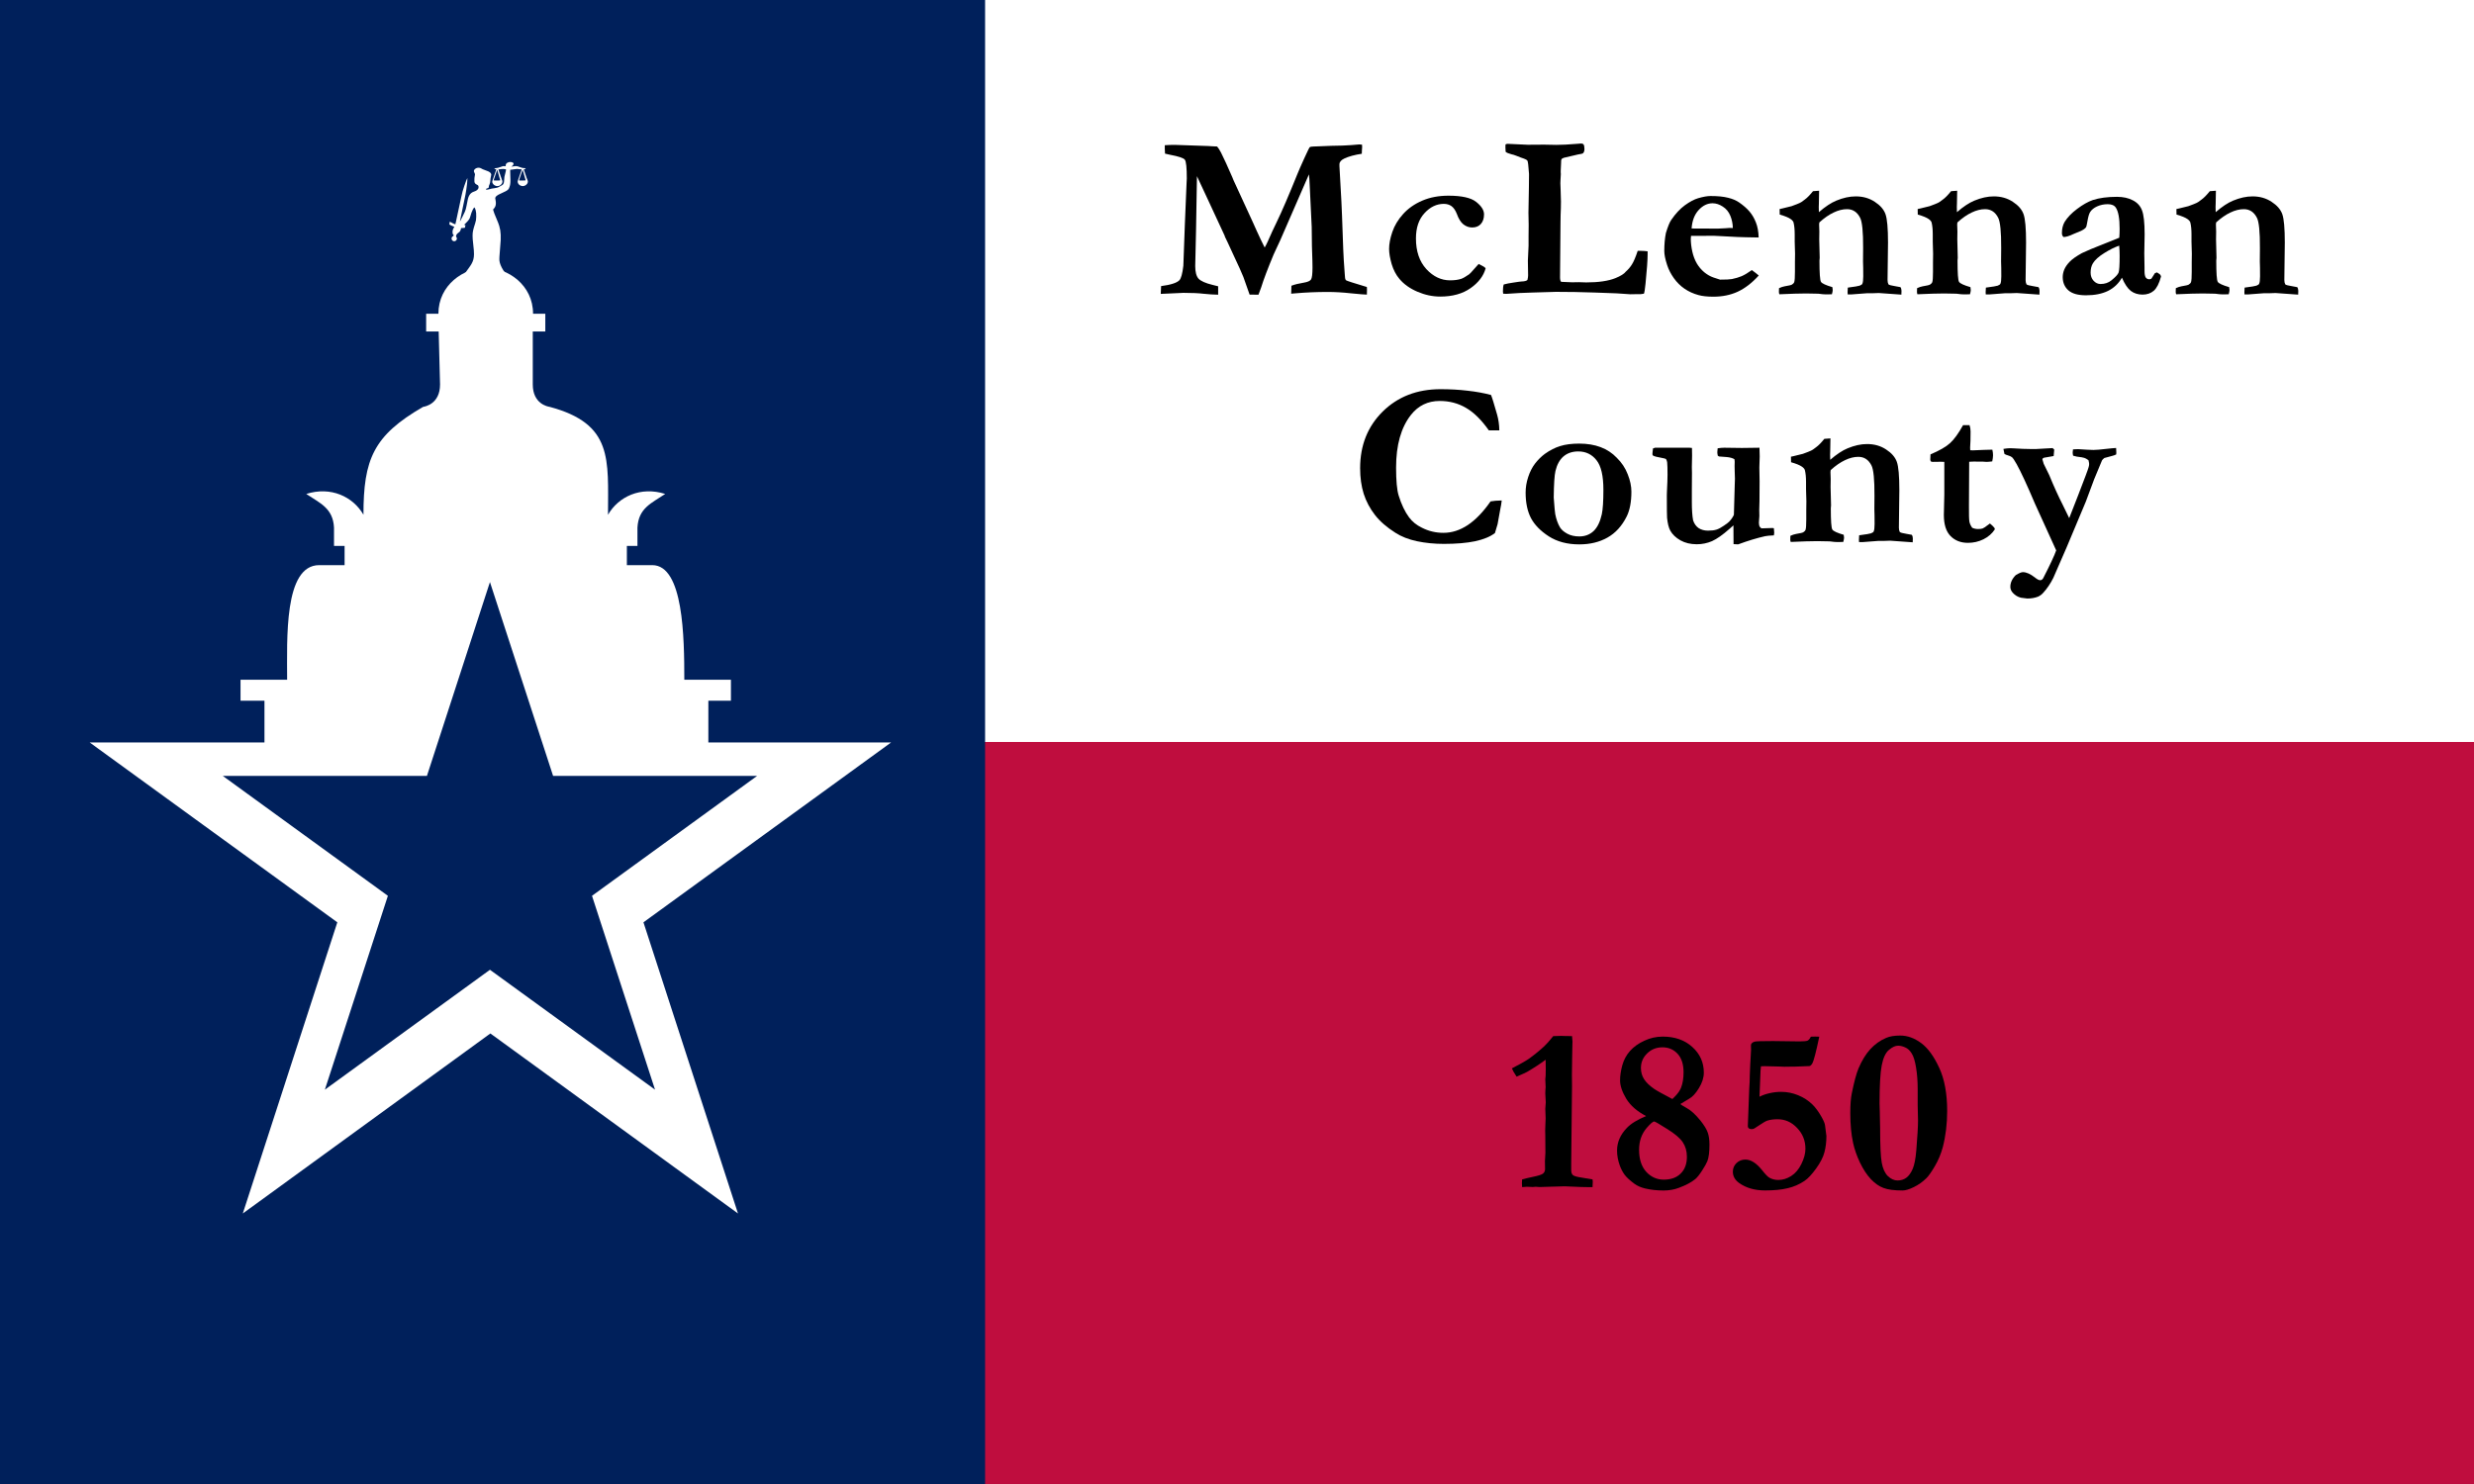 <?xml version="1.0" encoding="UTF-8"?> <svg xmlns="http://www.w3.org/2000/svg" xmlns:cc="http://creativecommons.org/ns#" xmlns:dc="http://purl.org/dc/elements/1.1/" xmlns:rdf="http://www.w3.org/1999/02/22-rdf-syntax-ns#" version="1.1" viewBox="0 0 351.4 210.84"><g transform="translate(69.11 -40.733)"><rect x="-69.11" y="40.733" width="351.4" height="210.84" fill="#00205b"></rect><rect x="70.811" y="40.733" width="211.48" height="105.42" fill="#fff"></rect><rect x="70.811" y="146.15" width="211.48" height="105.42" fill="#bf0d3e"></rect><g transform="translate(-.298 -.217)"><g transform="matrix(1.233 0 0 1.233 -25.795 360.71)"><path d="m21.6-207.33-10.889 33.547h-35.268l28.527 20.723-10.889 33.551 28.521-20.742 28.523 20.742-10.891-33.551 28.529-20.723h-35.256z" color="#000000" color-rendering="auto" fill="#fff" image-rendering="auto" shape-rendering="auto" stop-color="#000000" style="font-feature-settings:normal;font-variant-alternates:normal;font-variant-caps:normal;font-variant-east-asian:normal;font-variant-ligatures:normal;font-variant-numeric:normal;font-variant-position:normal;font-variation-settings:normal;inline-size:0;isolation:auto;mix-blend-mode:normal;shape-margin:0;shape-padding:0;text-decoration-color:#000000;text-decoration-line:none;text-decoration-style:solid;text-indent:0;text-orientation:mixed;text-transform:none;white-space:normal"></path></g><path d="m31.801 146.77v-6.267h3.206v-2.974h-6.621c0-6.024-0.122-16.286-4.554-16.286h-3.605v-2.729h1.502v-2.604c0.15-2.782 1.985-3.461 3.943-4.782-3.49-1.111-6.638 0.38-8.124 2.954 0-7.869 0.75-12.905-8.278-15.324-0.306-0.048-2.408-0.431-2.408-3.187v-7.524h1.78v-2.519h-1.74c0-4.096-3.593-6.535-6.722-6.535-3.129 0-6.722 2.439-6.722 6.535h-1.74v2.519h1.78l0.193 7.524c0 2.756-2.102 3.138-2.408 3.187-7.065 4.079-8.471 7.455-8.471 15.324-1.486-2.575-4.635-4.065-8.124-2.954 1.958 1.321 3.794 2 3.943 4.782v2.604h1.502v2.729h-3.605c-5.039 0-4.554 10.52-4.554 16.286h-6.621v2.974h3.399v6.267z" fill="#fff"></path><polygon class="cls-21" transform="matrix(1.812 0 0 1.812 -340.91 -6116.7)" points="188.57 3474.3 175.63 3483.7 180.57 3468.5 167.63 3459.1 183.63 3459.1 188.57 3443.9 193.52 3459.1 209.51 3459.1 196.57 3468.5 201.51 3483.7" fill="#00205b"></polygon><path d="m-3.26 80.501c-0.027-7e-3 -0.039-0.014-0.027-0.015 0.044-4e-3 0.216-0.19 0.316-0.34 0.057-0.086 0.192-0.312 0.301-0.503 0.704-0.992 1.18-1.464 1.181-2.57-2.5e-4 -0.374-0.021-0.658-0.103-1.378-0.082-0.722-0.095-0.895-0.096-1.254-1.8e-4 -0.525 0.063-0.827 0.369-1.772 0.116-0.359 0.139-0.501 0.15-0.924 0.01-0.41-0.01-0.652-0.077-0.915-0.047-0.186-0.137-0.396-0.175-0.407-0.036-0.011-0.14 0.119-0.225 0.284-0.138 0.265-0.275 0.639-0.368 1.006-0.082 0.324-0.215 0.52-0.636 0.936-0.175 0.173-0.271 0.279-0.252 0.278 0.017-6.5e-4 0.068-7e-3 0.115-0.013 0.057-8e-3 0.085-6e-3 0.085 5e-3 1.8e-4 0.01-0.016 0.099-0.036 0.2l-0.036 0.182-0.065 0.018c-0.036 0.01-0.159 0.022-0.274 0.028l-0.209 0.01-0.029 0.135c-0.056 0.26-0.132 0.375-0.346 0.52-0.124 0.085-0.232 0.193-0.276 0.278-0.016 0.03-0.037 0.101-0.048 0.159l-0.02 0.104 0.054 0.078c0.208 0.302-0.08 0.681-0.436 0.575-0.088-0.026-0.207-0.145-0.233-0.233-0.03-0.1-0.024-0.207 0.014-0.289 0.038-0.08 0.125-0.165 0.194-0.189 0.036-0.013 0.048-0.03 0.061-0.089 0.015-0.071 0.014-0.075-0.038-0.121-0.083-0.073-0.113-0.17-0.111-0.361 2e-3 -0.247 0.072-0.464 0.212-0.661 0.031-0.043 0.05-0.084 0.043-0.09-7e-3 -6e-3 -0.064-0.028-0.127-0.049-0.115-0.038-0.548-0.252-0.574-0.283-8e-3 -0.01-6e-3 -0.06 7e-3 -0.122 0.012-0.058 0.03-0.146 0.04-0.196l0.018-0.091 0.108 0.073c0.17 0.115 0.651 0.332 0.677 0.306 5e-3 -5e-3 0.041-0.161 0.079-0.346s0.162-0.763 0.275-1.283c0.113-0.521 0.248-1.144 0.3-1.385 0.052-0.241 0.135-0.631 0.184-0.866 0.133-0.639 0.203-0.891 0.441-1.6 0.174-0.517 0.394-1.084 0.422-1.084 0.018 0-0.01 0.535-0.044 0.833-0.054 0.484-0.136 1.042-0.219 1.497-0.065 0.355-0.393 1.939-0.752 3.631-0.026 0.124-0.045 0.228-0.042 0.231 0.013 0.013 0.557-1.072 0.703-1.403 0.104-0.235 0.183-0.521 0.254-0.922 0.155-0.867 0.216-1.106 0.347-1.357 0.168-0.321 0.378-0.488 0.778-0.616 0.249-0.08 0.441-0.226 0.528-0.402 0.079-0.162 0.044-0.405-0.07-0.483-0.026-0.018-0.102-0.058-0.169-0.089-0.147-0.069-0.228-0.148-0.277-0.27-0.034-0.083-0.037-0.116-0.036-0.382 4.3e-4 -0.246 7e-3 -0.329 0.044-0.531 0.024-0.132 0.044-0.26 0.044-0.286 0-0.025-0.033-0.11-0.074-0.187-0.098-0.187-0.109-0.279-0.048-0.404 0.052-0.105 0.142-0.188 0.276-0.251 0.248-0.117 0.526-0.105 0.741 0.031 0.137 0.087 0.24 0.132 0.513 0.227 0.444 0.154 0.574 0.215 0.741 0.351 0.076 0.062 0.143 0.179 0.157 0.274 6e-3 0.042-9e-3 0.137-0.049 0.297-0.044 0.18-0.061 0.293-0.074 0.485-0.021 0.325-0.047 0.455-0.126 0.627-0.074 0.161-0.099 0.246-0.099 0.329-2.4e-4 0.142-0.056 0.197-0.239 0.24-0.104 0.024-0.166 0.07-0.166 0.123 0 0.051 0.047 0.063 0.216 0.051 0.087-6e-3 0.196-0.029 0.318-0.068 0.221-0.07 0.337-0.093 0.704-0.139 0.333-0.042 0.445-0.079 0.715-0.239 0.107-0.064 0.236-0.134 0.286-0.156 0.05-0.022 0.119-0.069 0.154-0.105 0.133-0.137 0.175-0.294 0.196-0.728 0.017-0.345 0.026-0.397 0.145-0.84 0.08-0.297 0.114-0.464 0.114-0.56 1.2e-4 -0.049-2e-3 -0.05-0.109-0.07-0.193-0.036-0.374-0.04-0.587-0.013-0.111 0.014-0.244 0.03-0.295 0.036-0.051 6e-3 -0.093 0.016-0.093 0.023 0 0.037 0.428 1.28 0.486 1.41 0.094 0.212 0.107 0.272 0.084 0.384-0.078 0.37-0.453 0.62-0.836 0.557-0.322-0.053-0.587-0.314-0.604-0.593-6e-3 -0.093 0.011-0.147 0.287-0.939 0.161-0.462 0.292-0.842 0.292-0.845 0-3e-3 -0.017-6e-3 -0.037-6e-3 -0.06 0-0.199-0.046-0.223-0.074-0.015-0.018-0.017-0.033-4e-3 -0.052 0.014-0.022 0.055-0.029 0.209-0.037 0.209-0.011 0.275-0.029 0.743-0.194l0.243-0.086 0.405 0.001-6e-3 -0.088c-0.011-0.17 0.085-0.322 0.259-0.41 0.233-0.118 0.52-0.126 0.729-0.021 0.174 0.088 0.177 0.238 7e-3 0.423-0.037 0.041-0.1 0.094-0.139 0.119-0.064 0.041-0.067 0.046-0.032 0.046 0.022 0 0.149-0.018 0.282-0.04 0.392-0.066 0.482-0.055 0.929 0.112 0.301 0.112 0.415 0.138 0.61 0.138 0.116 2.4e-4 0.154 6e-3 0.175 0.027 0.025 0.025 0.024 0.029-0.012 0.065-0.025 0.025-0.072 0.045-0.139 0.057-0.055 0.01-0.1 0.027-0.1 0.036 0 0.019 0.346 1.058 0.405 1.214 0.02 0.053 0.068 0.171 0.107 0.261 0.077 0.178 0.084 0.237 0.048 0.374-0.079 0.298-0.385 0.522-0.711 0.522-0.11 0-0.309-0.058-0.402-0.118-0.183-0.118-0.305-0.306-0.316-0.489-6e-3 -0.091 0.012-0.148 0.285-0.93l0.291-0.833-0.075-0.011c-0.203-0.03-0.51-0.062-0.597-0.062-0.053 0-0.249 0.025-0.434 0.057s-0.379 0.057-0.429 0.057h-0.092l-0.012 0.158c-7e-3 0.099-1e-3 0.369 0.017 0.723 0.04 0.772 0.023 1.104-0.073 1.447-0.139 0.497-0.25 0.596-1.1 0.975-0.483 0.216-0.665 0.315-0.795 0.433-0.102 0.092-0.175 0.215-0.175 0.293-5e-5 0.022 0.018 0.131 0.04 0.243 0.085 0.425 0.069 0.732-0.049 0.985-0.056 0.12-0.187 0.299-0.259 0.356l-0.039 0.031 0.056 0.192c0.087 0.298 0.143 0.445 0.377 0.993 0.258 0.604 0.375 0.907 0.451 1.172 0.122 0.423 0.175 0.752 0.201 1.239 0.025 0.467 6e-3 0.868-0.09 1.942-0.093 1.039-0.117 1.526-0.089 1.756 0.047 0.386 0.233 0.842 0.544 1.339 0.127 0.202 0.367 0.532 0.426 0.586 0.044 0.04 0.042 0.055-0.017 0.127-0.318-0.468-5.651 0.427-6.09 0.457-0.107 3e-3 -0.216 0-0.243-7e-3zm5.462-13.916c0.043-0.023 0.039-0.068-0.016-0.22-0.026-0.071-0.089-0.286-0.139-0.476-0.098-0.371-0.189-0.69-0.219-0.768l-0.018-0.048-0.023 0.053c-0.012 0.029-0.089 0.255-0.17 0.502-0.189 0.575-0.237 0.717-0.283 0.839-0.027 0.073-0.033 0.104-0.019 0.117 0.024 0.024 0.842 0.025 0.886 1e-3zm3.608 0c0.043-0.023 0.04-0.059-0.025-0.248-0.031-0.09-0.104-0.346-0.162-0.569-0.11-0.416-0.181-0.653-0.203-0.677-7e-3 -8e-3 -0.104 0.262-0.215 0.599s-0.222 0.668-0.247 0.736c-0.024 0.068-0.04 0.135-0.034 0.15 9e-3 0.023 0.059 0.026 0.432 0.026 0.26 0 0.434-6e-3 0.454-0.017z" fill="#fff" stroke-width=".016"></path></g><g stroke-width=".807" aria-label="McLennan County"><path d="m95.762 82.492 0.049-1.113q2.046-0.262 2.602-0.835 0.36-0.393 0.556-2.046l0.213-5.826 0.245-5.924q0.033-0.54 0.033-0.655 0-2.307-0.278-2.667-0.262-0.36-2.095-0.704-0.458-0.098-0.72-0.164-0.033-0.409-0.033-0.687v-0.507q0.605-0.049 1.424-0.049l4.795 0.164q0.164 0.016 0.458 0.033l0.753 0.033q0.278 0.327 0.556 0.867 0.605 1.195 1.604 3.502l0.18 0.442 2.553 5.548q0.082 0.196 0.262 0.573 0.245 0.589 0.507 1.129 0.262 0.524 0.54 1.162 0.295 0.638 0.556 1.129 0.229-0.393 0.442-0.867 0.655-1.506 1.276-2.766 1.08-2.225 2.929-6.808 0.295-0.736 0.965-2.209 0.687-1.489 0.753-1.571 0.147-0.131 0.589-0.131 0.164 0 0.507-0.016 0.851-0.049 2.046-0.082 1.718-0.016 2.749-0.098 1.047-0.098 1.178-0.098 0.164 0 0.393 0.033 0.016 0.229 0.016 0.36l-0.033 0.491q0 0.147-0.016 0.442-1.538 0.229-2.504 0.687-0.671 0.327-0.671 0.818v0.245l0.278 5.007q0.049 0.687 0.262 6.824 0.049 1.375 0.213 3.486 0.033 0.262 0.033 0.409 0.016 0.393 0.164 0.507 0.164 0.115 2.946 0.949 0.016 0.262 0.016 0.393 0 0.344-0.016 0.687-0.442 0-2.225-0.18-1.784-0.196-3.338-0.196-2.373 0-4.615 0.196-0.295 0.033-0.573 0.049l0.033-1.129q0.671-0.262 1.784-0.442 0.785-0.131 0.998-0.442 0.213-0.311 0.213-1.735 0-0.54-0.016-0.949-0.082-1.718-0.098-4.778l-0.278-5.777q-0.049-1.227-0.115-1.702l-4.075 9.36q-0.147 0.327-0.442 0.949-0.376 0.802-0.507 1.096-1.26 3.027-1.751 4.631-0.131 0.409-0.393 1.064l-1.26-0.016-0.884-2.504q-0.393-0.982-1.342-2.978-0.556-1.162-0.867-1.882-0.147-0.295-0.213-0.442l-0.196-0.409q-0.016-0.098-0.049-0.164l-2.438-5.253-1.489-3.191-0.131 7.74-0.115 5.024q0 1.244 0.458 1.784 0.475 0.524 2.013 0.9l0.785 0.196v1.195q-0.949-0.016-2.046-0.131-1.08-0.131-2.88-0.131-0.376 0-3.224 0.147z"></path><path d="m140.91 78.238q0.262 0.147 0.393 0.196 0.376 0.164 0.605 0.409-0.442 1.636-2.144 2.831-1.702 1.195-4.304 1.195-1.636 0-3.24-0.687-1.604-0.687-2.553-1.816-0.736-0.867-1.113-2.127-0.36-1.26-0.36-2.144 0-1.064 0.458-2.405 0.458-1.358 1.538-2.553t2.716-1.898q1.653-0.704 3.715-0.704 2.831 0 3.944 0.884t1.113 1.767q0 0.867-0.458 1.375-0.442 0.491-1.227 0.491-0.671 0-1.244-0.442-0.556-0.442-0.933-1.489-0.295-0.753-0.753-1.096-0.458-0.327-1.096-0.327-1.538 0-2.749 1.325-1.211 1.309-1.211 3.584 0 2.733 1.473 4.353 1.489 1.604 3.371 1.604 0.933 0 1.587-0.213 0.409-0.147 1.113-0.638 0.18-0.131 0.671-0.704 0.507-0.573 0.687-0.769z"></path><path d="m144.47 81.151q0.507-0.147 1.424-0.278 0.933-0.147 1.096-0.147 0.638-0.016 0.851-0.213 0.098-0.393 0.098-0.655l-0.033-2.095 0.098-2.127v-1.358l0.016-1.604-0.033-1.702 0.066-3.649 0.016-1.653v-0.229q-0.115-1.718-0.229-1.882-0.098-0.18-0.933-0.442-0.082-0.033-0.622-0.245-0.409-0.164-0.736-0.229-0.573-0.147-0.802-0.344-0.033-0.425-0.033-0.655 0-0.131 0.016-0.393 0.147-0.082 0.311-0.082 0.393 0 2.847 0.131l2.34-0.016 1.735 0.033q1.129 0 2.897-0.147 0.524-0.049 0.605-0.049 0.245 0 0.344 0.131 0.131 0.18 0.131 0.655 0 0.376-0.18 0.573-0.098 0.115-0.72 0.196l-2.029 0.475q-0.082 0.033-0.278 0.131-0.065 0.115-0.098 0.196l-0.016 0.458-0.049 1.031v0.295l0.016 0.18q0 0.082-0.049 0.9-0.016 0.213-0.016 0.425 0 0.262 0.033 0.884 0.049 0.982 0.049 1.718 0 0.851-0.049 1.947-0.016 0.409-0.016 1.064l-0.065 7.757q0 0.491 0.164 0.638l1.555 0.065 0.965-0.016 1.031 0.033q2.635 0 4.14-0.605 1.129-0.458 1.473-0.916 0.556-0.491 0.9-1.064 0.36-0.573 0.802-1.898h0.524q0.393 0 0.884 0.065v0.458q0 1.178-0.295 4.124-0.115 1.178-0.229 1.44-0.376 0.065-0.475 0.065h-0.605l-0.851 0.016q-0.147 0-1.947-0.131-0.327-0.016-3.126-0.115-2.798-0.098-5.482-0.098l-3.338 0.098q-1.931 0.049-3.616 0.18h-0.245q-0.098 0-0.311-0.016-0.033-0.18-0.033-0.311 0-0.687 0.115-0.998z"></path><path d="m167.51 73.836q0.425-1.391 0.753-1.849 0.916-1.342 1.947-2.095 1.047-0.753 1.882-0.998 1.08-0.311 1.751-0.311 1.538 0 2.487 0.245 0.949 0.229 1.587 0.671 0.916 0.638 1.473 1.293 0.556 0.655 0.9 1.538 0.36 0.884 0.393 2.144l-1.816-0.033q-0.753 0-3.306-0.147-0.949-0.065-1.309-0.065-0.115 0-1.767 0.016h-1.407q-0.033 0.229-0.033 0.393 0 0.867 0.213 1.833 0.213 0.949 0.638 1.685 0.425 0.72 1.047 1.244 0.638 0.524 1.309 0.753l0.949 0.311q1.26 0 1.685-0.082 0.785-0.164 1.375-0.409 0.605-0.262 1.456-0.867 0.589 0.425 0.982 0.769-1.44 1.587-2.995 2.307-1.538 0.704-3.453 0.704-1.293 0-2.111-0.229-1.096-0.295-1.98-0.9-0.884-0.605-1.522-1.506-0.638-0.9-0.949-1.849-0.409-1.244-0.409-1.996 0-1.424 0.229-2.569zm9.508-0.704q-0.016-0.916-0.36-1.751-0.344-0.835-1.064-1.293-0.72-0.475-1.456-0.475-1.096 0-1.98 0.965-0.884 0.965-0.998 2.618l3.731 0.016q0.36 0 1.015-0.049 0.475-0.049 0.671-0.049 0.147 0 0.442 0.016z"></path><path d="m183.58 81.674q0.425-0.196 0.785-0.262 0.9-0.147 1.047-0.245 0.245-0.147 0.327-0.36 0.098-0.327 0.098-1.44v-1.424l0.016-1.162-0.049-1.718v-1.031q0-1.031-0.164-1.685-0.066-0.245-0.409-0.491-0.458-0.327-1.555-0.638l-0.016-0.785q0.213-0.065 0.376-0.082 0.18-0.033 1.325-0.327 0.9-0.327 1.162-0.458 0.082-0.049 0.262-0.147 0.196-0.164 0.442-0.327 0.491-0.344 1.178-1.195l0.867-0.065-0.033 1.849q-0.016 0.278-0.016 0.442 0 0.131 0.016 0.753 1.358-1.178 2.471-1.636 1.456-0.605 2.766-0.605 1.538 0 2.7 0.769 1.162 0.753 1.522 1.751 0.36 0.998 0.36 4.026l-0.066 5.335q0 0.376 0.131 0.622 0.164 0.131 0.9 0.245l0.802 0.147q0.147 0.213 0.147 0.524 0 0.196-0.016 0.54l-3.207-0.229-0.949 0.033h-0.753l-2.16 0.164h-0.556q-0.016-0.213-0.016-0.327 0-0.295 0.033-0.638 0.229-0.049 1.145-0.164 0.245-0.033 0.54-0.115 0.327-0.131 0.376-0.262 0.131-0.278 0.131-1.064 0-1.375-0.033-2.111l0.016-1.898q0.016-3.453-0.425-4.304-0.622-1.227-1.865-1.227-0.916 0-1.898 0.475-0.982 0.458-2.029 1.407l-0.033 0.278 0.033 1.031-0.016 1.096 0.065 2.618-0.033 0.409q0 2.667 0.213 3.011 0.213 0.344 1.62 0.753 0.049 0.278 0.049 0.409 0 0.196-0.115 0.605-0.507 0.016-0.851 0.016t-1.08-0.098l-1.751-0.033q-1.309 0-3.78 0.115-0.066-0.164-0.066-0.344 0-0.131 0.016-0.524z"></path><path d="m203.19 81.674q0.425-0.196 0.785-0.262 0.9-0.147 1.047-0.245 0.245-0.147 0.327-0.36 0.098-0.327 0.098-1.44v-1.424l0.016-1.162-0.049-1.718v-1.031q0-1.031-0.164-1.685-0.066-0.245-0.409-0.491-0.458-0.327-1.555-0.638l-0.016-0.785q0.213-0.065 0.376-0.082 0.18-0.033 1.325-0.327 0.9-0.327 1.162-0.458 0.082-0.049 0.262-0.147 0.196-0.164 0.442-0.327 0.491-0.344 1.178-1.195l0.867-0.065-0.033 1.849q-0.016 0.278-0.016 0.442 0 0.131 0.016 0.753 1.358-1.178 2.471-1.636 1.456-0.605 2.766-0.605 1.538 0 2.7 0.769 1.162 0.753 1.522 1.751 0.36 0.998 0.36 4.026l-0.066 5.335q0 0.376 0.131 0.622 0.164 0.131 0.9 0.245l0.802 0.147q0.147 0.213 0.147 0.524 0 0.196-0.016 0.54l-3.207-0.229-0.949 0.033h-0.753l-2.16 0.164h-0.556q-0.016-0.213-0.016-0.327 0-0.295 0.033-0.638 0.229-0.049 1.145-0.164 0.245-0.033 0.54-0.115 0.327-0.131 0.376-0.262 0.131-0.278 0.131-1.064 0-1.375-0.033-2.111l0.016-1.898q0.016-3.453-0.425-4.304-0.622-1.227-1.865-1.227-0.916 0-1.898 0.475-0.982 0.458-2.029 1.407l-0.033 0.278 0.033 1.031-0.016 1.096 0.065 2.618-0.033 0.409q0 2.667 0.213 3.011 0.213 0.344 1.62 0.753 0.049 0.278 0.049 0.409 0 0.196-0.115 0.605-0.507 0.016-0.851 0.016t-1.08-0.098l-1.751-0.033q-1.309 0-3.78 0.115-0.066-0.164-0.066-0.344 0-0.131 0.016-0.524z"></path><path d="m237.26 79.432 0.376 0.245q0.147 0.115 0.18 0.278l0.016 0.082q-0.393 1.456-1.031 2.013-0.638 0.54-1.587 0.54-0.965 0-1.669-0.524-0.687-0.54-1.26-1.882-0.704 1.244-1.98 1.882-1.276 0.622-3.126 0.622-1.702 0-2.504-0.704-0.802-0.72-0.802-1.882 0-0.54 0.229-1.096 0.245-0.556 0.769-1.096 0.54-0.556 1.718-1.211 0.18-0.098 1.244-0.556l4.075-1.636q0.049-0.622 0.049-1.26 0-2.209-0.54-3.011-0.327-0.491-1.145-0.491t-1.506 0.311q-0.687 0.311-0.998 0.802-0.229 0.36-0.393 1.358-0.115 0.72-0.213 0.835-0.245 0.311-0.9 0.573-0.638 0.245-0.867 0.36-0.884 0.425-1.407 0.425-0.229-0.196-0.229-0.556 0-0.933 0.393-1.604 0.589-0.949 1.767-1.833 1.195-0.9 2.225-1.26 1.407-0.458 3.437-0.458 1.309 0 2.242 0.491 0.949 0.475 1.309 1.424 0.376 0.949 0.376 3.42l-0.049 2.7 0.033 1.98v0.507q0 0.687 0.18 0.949 0.196 0.245 0.491 0.245 0.18 0 0.311-0.098l0.491-0.769zm-5.367-3.796q-0.933 0.311-2.111 1.047-1.162 0.72-1.62 1.456-0.327 0.54-0.327 1.325 0 0.704 0.425 1.162t0.982 0.458q0.916 0 1.555-0.524 0.867-0.704 1.015-1.113 0.147-0.425 0.147-2.373 0-0.72-0.066-1.44z"></path><path d="m239.94 81.674q0.425-0.196 0.785-0.262 0.9-0.147 1.047-0.245 0.245-0.147 0.327-0.36 0.098-0.327 0.098-1.44v-1.424l0.016-1.162-0.049-1.718v-1.031q0-1.031-0.164-1.685-0.066-0.245-0.409-0.491-0.458-0.327-1.555-0.638l-0.016-0.785q0.213-0.065 0.376-0.082 0.18-0.033 1.325-0.327 0.9-0.327 1.162-0.458 0.082-0.049 0.262-0.147 0.196-0.164 0.442-0.327 0.491-0.344 1.178-1.195l0.867-0.065-0.033 1.849q-0.016 0.278-0.016 0.442 0 0.131 0.016 0.753 1.358-1.178 2.471-1.636 1.456-0.605 2.766-0.605 1.538 0 2.7 0.769 1.162 0.753 1.522 1.751 0.36 0.998 0.36 4.026l-0.066 5.335q0 0.376 0.131 0.622 0.164 0.131 0.9 0.245l0.802 0.147q0.147 0.213 0.147 0.524 0 0.196-0.016 0.54l-3.207-0.229-0.949 0.033h-0.753l-2.16 0.164h-0.556q-0.016-0.213-0.016-0.327 0-0.295 0.033-0.638 0.229-0.049 1.145-0.164 0.245-0.033 0.54-0.115 0.327-0.131 0.376-0.262 0.131-0.278 0.131-1.064 0-1.375-0.033-2.111l0.016-1.898q0.016-3.453-0.425-4.304-0.622-1.227-1.865-1.227-0.916 0-1.898 0.475-0.982 0.458-2.029 1.407l-0.033 0.278 0.033 1.031-0.016 1.096 0.065 2.618-0.033 0.409q0 2.667 0.213 3.011 0.213 0.344 1.62 0.753 0.049 0.278 0.049 0.409 0 0.196-0.115 0.605-0.507 0.016-0.851 0.016t-1.08-0.098l-1.751-0.033q-1.309 0-3.78 0.115-0.066-0.164-0.066-0.344 0-0.131 0.016-0.524z"></path><path d="m142.67 96.85q0.213 0.491 0.867 2.798 0.295 1.047 0.311 2.225h-1.489q-1.571-2.225-3.24-3.191-1.669-0.982-3.731-0.982-2.536 0-4.091 1.98-2.111 2.684-2.111 7.478 0 2.782 0.36 3.96 0.589 1.915 1.489 3.126 0.687 0.916 1.8 1.456 1.44 0.736 3.076 0.736 1.8 0 3.469-1.113 1.685-1.129 3.224-3.355 0.605-0.115 1.587-0.131-0.065 0.622-0.213 1.293-0.049 0.262-0.376 2.078l-0.147 0.491-0.229 0.769q-0.998 0.769-2.815 1.162-1.8 0.376-4.435 0.376-2.013 0-3.813-0.376-1.784-0.376-3.06-1.195-1.865-1.178-2.929-2.553-1.064-1.375-1.587-2.995-0.507-1.62-0.507-3.633 0-4.877 3.207-8.051 3.224-3.175 8.215-3.175 2.029 0 3.813 0.213 1.8 0.196 3.355 0.605z"></path><path d="m160.53 105.77q1.047 1.015 1.555 2.34 0.524 1.309 0.524 2.471 0 2.193-0.671 3.535-1.015 2.029-2.733 2.995t-3.993 0.965q-2.553 0-4.337-1.145-1.767-1.145-2.536-2.602-0.753-1.456-0.753-3.616 0-1.096 0.36-2.193 0.36-1.113 0.982-1.931 0.638-0.818 1.391-1.375 1.096-0.785 2.193-1.113 1.113-0.344 2.684-0.344 3.42 0 5.335 2.013zm-8.951 5.662q0.147 2.029 0.213 2.34 0.213 1.096 0.671 1.882 0.311 0.507 1.031 0.9 0.72 0.393 1.718 0.393 1.195 0 2.013-0.753 0.818-0.769 1.178-2.389 0.229-1.064 0.229-3.486 0-2.978-0.982-4.206-0.982-1.244-2.586-1.244-1.26 0-2.095 0.704-0.818 0.704-1.145 2.078-0.213 0.884-0.245 3.78z"></path><path d="m165.68 104.44q0.18-0.065 0.295-0.098h4.877l0.36 0.033 0.016 1.096-0.033 1.604 0.016 0.835-0.016 2.471v1.685q0 1.653 0.18 2.602 0.245 0.72 0.785 1.096 0.556 0.36 1.342 0.36 0.736 0 1.195-0.147 0.458-0.147 1.047-0.556 0.605-0.409 0.769-0.589 0.475-0.524 0.655-0.965l0.115-4.075q0.033-0.638 0.033-1.047 0-0.425-0.033-1.064-0.016-0.655-0.016-0.736l0.016-0.605-0.033-0.36q-0.393-0.245-1.096-0.311l-1.096-0.082q-0.098-0.049-0.18-0.115-0.066-0.327-0.066-0.491 0-0.196 0.049-0.556 0.54-0.082 0.933-0.082l2.52 0.033q1.015 0 2.487-0.033l0.033 1.227-0.049 1.571 0.033 1.964-0.016 2.815-0.033 1.26 0.016 0.851q-0.066 0.851-0.066 0.965 0 0.409 0.147 0.605t0.278 0.196l1.506-0.049 0.196 0.033q0.049 0.573 0.049 0.655 0 0.115-0.049 0.36-0.867 0.033-1.244 0.115-1.751 0.393-3.829 1.162l-0.655-0.033-0.016-2.667q-0.196 0.164-0.573 0.507-1.44 1.276-2.471 1.735-1.031 0.442-2.16 0.442-1.342 0-2.324-0.556-0.982-0.556-1.44-1.375-0.344-0.638-0.458-1.833-0.033-0.311-0.033-3.207l0.016-0.524q0.082-1.604 0.082-2.373 0-1.309-0.049-1.751-0.016-0.213-0.164-0.491-0.229-0.098-0.54-0.147-1.047-0.18-1.309-0.344-0.082-0.049-0.082-0.213 0-0.098 0.016-0.262 0.033-0.164 0.065-0.54z"></path><path d="m185.19 116.86q0.425-0.196 0.785-0.262 0.9-0.147 1.047-0.245 0.245-0.147 0.327-0.36 0.098-0.327 0.098-1.44v-1.424l0.016-1.162-0.049-1.718v-1.031q0-1.031-0.164-1.685-0.066-0.245-0.409-0.491-0.458-0.327-1.555-0.638l-0.016-0.785q0.213-0.066 0.376-0.082 0.18-0.033 1.325-0.327 0.9-0.327 1.162-0.458 0.082-0.049 0.262-0.147 0.196-0.164 0.442-0.327 0.491-0.344 1.178-1.195l0.867-0.065-0.033 1.849q-0.016 0.278-0.016 0.442 0 0.131 0.016 0.753 1.358-1.178 2.471-1.636 1.456-0.605 2.766-0.605 1.538 0 2.7 0.769 1.162 0.753 1.522 1.751t0.36 4.026l-0.065 5.335q0 0.376 0.131 0.622 0.164 0.131 0.9 0.245l0.802 0.147q0.147 0.213 0.147 0.524 0 0.196-0.016 0.54l-3.207-0.229-0.949 0.033h-0.753l-2.16 0.164h-0.556q-0.016-0.213-0.016-0.327 0-0.295 0.033-0.638 0.229-0.049 1.145-0.164 0.245-0.033 0.54-0.115 0.327-0.131 0.376-0.262 0.131-0.278 0.131-1.064 0-1.375-0.033-2.111l0.016-1.898q0.016-3.453-0.425-4.304-0.622-1.227-1.865-1.227-0.916 0-1.898 0.475-0.982 0.458-2.029 1.407l-0.033 0.278 0.033 1.031-0.016 1.096 0.066 2.618-0.033 0.409q0 2.667 0.213 3.011 0.213 0.344 1.62 0.753 0.049 0.278 0.049 0.409 0 0.196-0.115 0.605-0.507 0.016-0.851 0.016-0.344 0-1.08-0.098l-1.751-0.033q-1.309 0-3.78 0.115-0.065-0.164-0.065-0.344 0-0.131 0.016-0.524z"></path><path d="m205.09 105.29q1.931-0.818 2.782-1.604 0.867-0.785 1.849-2.553h0.916q0.147 0.425 0.147 0.9 0 0.851-0.016 1.325l-0.049 0.965q0 0.082 0.016 0.376l0.376 0.016q0.082 0 1.538-0.065 0.115 0 1.227-0.033 0.098 0.442 0.098 0.785 0 0.376-0.115 0.884-0.54 0.066-0.818 0.066-0.131 0-0.524-0.033h-0.851l-0.295-0.016-0.785 0.033-0.033 6.251q-0.016 1.816 0.066 2.275 0.098 0.442 0.393 0.851 0.376 0.18 0.835 0.18 0.442 0 0.655-0.082 0.213-0.082 0.72-0.475 0.098-0.082 0.311-0.229 0.393 0.311 0.638 0.622l0.066 0.196q-0.573 0.9-1.62 1.424-1.031 0.507-2.209 0.507-1.522 0-2.471-0.965-0.949-0.965-0.949-2.995l0.066-2.88v-4.664l-0.507-0.016-1.178 0.016-0.213-0.049q-0.098-0.147-0.098-0.278 0-0.098 0.033-0.736z"></path><path d="m215.45 104.51q0.573-0.098 0.949-0.098 0.196 0 0.442 0.016 1.489 0.098 2.422 0.098h0.851l2.324-0.131q0.131 0.098 0.229 0.213-0.049 0.72-0.082 0.916-0.245 0.049-0.376 0.066-0.376 0.049-0.556 0.098-0.18 0.033-0.393 0.066-0.245 0.066-0.278 0.229 0.098 0.393 0.196 0.655l0.785 1.604q0.933 2.291 1.915 4.222l0.916 1.882q0.098-0.196 1.26-3.224 1.391-3.584 1.506-4.042 0.066-0.245 0.066-0.425 0-0.164-0.098-0.54-0.36-0.262-0.589-0.327-0.229-0.082-1.064-0.18l-0.524-0.131-0.049-0.229q-0.016-0.164-0.016-0.245 0-0.131 0.049-0.425 0.491-0.033 0.704-0.033l1.325 0.082 0.884 0.033q0.556 0 1.931-0.164 0.851-0.098 1.276-0.115 0.033 0.409 0.033 0.622 0 0.098-0.016 0.295-0.295 0.147-0.655 0.229-0.589 0.147-1.031 0.278-0.245 0.196-0.327 0.327-0.278 0.622-1.129 2.716l-1.178 3.158-2.733 6.513-1.882 4.32q-0.622 1.244-1.456 2.144-0.311 0.344-0.72 0.524-0.671 0.262-1.522 0.262-0.082 0-0.9-0.115-0.671-0.164-1.162-0.704-0.344-0.393-0.344-0.835 0-0.9 0.769-1.669 0.687-0.425 1.015-0.425 0.736 0 1.718 0.769 0.458 0.376 0.736 0.376t0.442-0.311q1.424-2.766 1.833-3.927l-3.027-6.66q-1.702-4.009-2.602-5.613-0.458-0.818-0.655-0.965-0.18-0.147-0.573-0.262-0.213-0.049-0.491-0.196-0.082-0.376-0.147-0.72z"></path></g><g stroke-width=".807" aria-label="1850"><path d="m151.51 187.94q0.082 0 1.113-0.033l0.524 0.016 1.031 0.016q0.065 0.524 0.065 0.769 0 0.082-0.016 0.507-0.016 0.229-0.033 1.751l-0.033 2.471 0.016 1.555-0.115 11.046v0.933q0 0.491 0.229 0.704 0.229 0.213 1.227 0.36 0.393 0.049 1.571 0.262 0.033 0.164 0.033 0.311 0 0.18-0.033 0.785h-0.704q-0.72 0-2.095-0.066-0.835-0.049-1.145-0.049-0.393 0-2.897 0.082-0.278 0.016-0.458 0.016h-0.295l-0.475-0.033-0.442 0.033-0.818-0.033q-0.164 0-0.671 0.049-0.033-0.36-0.033-0.556 0-0.18 0.033-0.54 0.655-0.18 1.522-0.36 1.195-0.245 1.456-0.475 0.278-0.245 0.278-0.638l-0.016-1.113 0.066-1.211-0.016-2.487-0.016-0.638q0-0.131 0.033-0.982 0.033-0.442 0.033-0.785 0-0.213-0.049-1.325l0.066-0.933q-0.066-1.064-0.066-1.26 0-0.245 0.016-0.491l0.033-0.409-0.049-1.113 0.049-0.507q0.016-0.344 0.016-0.916 0-0.556-0.016-1.358-1.162 0.867-2.651 1.735-0.164 0.098-1.473 0.671-0.524-0.785-0.671-1.178 1.735-0.9 2.356-1.325 1.031-0.72 2.225-1.8 0.507-0.475 1.293-1.456z"></path><path d="m164.7 199.3q-1.915-0.998-2.815-2.455-0.884-1.473-0.884-2.618 0-0.965 0.311-2.127 0.327-1.178 1.096-2.046 0.785-0.884 2.029-1.456 1.244-0.589 2.618-0.589 2.586 0 4.206 1.473 1.636 1.473 1.636 3.649 0 1.064-0.704 2.209-0.687 1.129-1.424 1.522l-1.195 0.72q0 0.082 0.884 0.573 0.9 0.475 1.996 1.833 0.769 0.982 0.998 1.653 0.245 0.671 0.245 1.718 0 1.571-0.295 2.34-0.18 0.458-0.753 1.342-0.556 0.867-0.965 1.211-0.835 0.687-2.34 1.244-0.982 0.376-2.176 0.376-1.407 0-2.635-0.295-0.884-0.213-1.506-0.671-0.949-0.704-1.358-1.244-0.409-0.54-0.704-1.325-0.393-1.08-0.393-2.144 0-1.767 1.391-3.207 0.867-0.916 2.733-1.685zm1.145-3.862q0.491 0.344 2.586 1.44l0.327-0.327q0.655-0.655 0.9-1.276 0.36-0.916 0.36-2.193 0-1.718-0.851-2.635-0.851-0.916-2.144-0.916t-2.176 0.867q-0.884 0.851-0.884 2.078 0 0.867 0.442 1.571 0.442 0.704 1.44 1.391zm0 4.631q-0.262 0-1.064 0.916-1.08 1.26-1.08 3.109 0 1.996 1.015 3.126 1.031 1.113 2.487 1.113 1.538 0 2.405-0.867 0.884-0.867 0.884-2.373 0-1.211-0.589-2.078-0.573-0.867-2.242-1.898-1.653-1.047-1.816-1.047z"></path><path d="m188.1 188.02 0.605-0.016q0.115 0 0.589 0.016-0.687 3.289-0.998 3.813-0.196 0.327-0.393 0.36-1.964 0.082-2.078 0.082h-0.442l-1.047 0.016q-0.262 0-0.785-0.033-1.375-0.049-1.996-0.049-0.18 0-0.54 0.016-0.066 0.458-0.066 0.655l-0.082 2.127-0.066 1.538q0.704-0.344 1.473-0.507 0.785-0.18 1.62-0.18 1.227 0 2.389 0.475 1.178 0.475 2.062 1.342 0.655 0.655 1.276 1.751 0.442 0.785 0.491 1.178 0.196 1.44 0.196 1.522 0 1.26-0.278 2.307-0.262 1.031-1.178 2.307-0.916 1.276-1.653 1.767-1.113 0.753-2.422 1.047-1.293 0.311-3.175 0.311-2.209 0-3.698-1.064-0.884-0.638-0.884-1.604 0-0.704 0.507-1.211 0.524-0.507 1.276-0.507 1.162 0 2.356 1.489 0.704 0.9 1.064 1.096 0.556 0.311 1.26 0.311 0.933 0 1.816-0.556 0.9-0.573 1.456-1.718 0.573-1.162 0.573-2.16 0-1.718-1.178-2.946-1.162-1.244-2.782-1.244-0.835 0-1.456 0.196-0.311 0.098-1.162 0.671l-0.704 0.458q-0.196 0.082-0.376 0.082-0.245 0-0.409-0.131-0.115-0.115-0.115-0.311l0.196-5.187q0-0.344 0.033-0.605t0.049-1.358q0.033-1.113 0.065-1.587 0.049-0.704 0.066-1.162 0-0.327 0.033-0.638 0.016-0.213 0.016-0.311l-0.016-0.605q0-0.376 0.524-0.54 0.278-0.082 2.618-0.082l3.764 0.049q0.9 0 1.145-0.115 0.262-0.131 0.458-0.556z"></path><path d="m193.7 198.89q0-1.8 0.213-2.815 0.491-2.438 0.949-3.535 0.72-1.702 1.685-2.749 0.982-1.064 2.258-1.604 0.753-0.327 1.996-0.327 1.522 0 2.962 1.064 1.44 1.064 2.569 3.518 1.129 2.438 1.129 6.137 0 2.733-0.622 5.138-0.393 1.456-1.129 2.7-0.72 1.227-1.195 1.702-0.818 0.802-1.8 1.276-0.982 0.475-1.587 0.475-1.784 0-2.716-0.36-0.933-0.344-1.8-1.26-0.851-0.916-1.538-2.34-0.671-1.424-0.965-2.749-0.409-1.849-0.409-4.271zm4.238 2.16q0 3.6 0.229 4.877 0.229 1.26 0.867 1.898 0.655 0.622 1.375 0.622 0.736 0 1.26-0.393 0.524-0.393 0.884-1.227 0.376-0.851 0.524-2.667 0.245-2.962 0.245-4.238l-0.049-2.16v-2.307q0-1.636-0.229-3.044t-0.622-2.013q-0.376-0.622-0.916-0.851-0.524-0.245-1.015-0.245-0.605 0-1.309 0.605-0.704 0.589-1.015 2.176t-0.311 5.417l0.033 1.162q0.049 1.685 0.049 2.389z"></path></g></g></svg> 